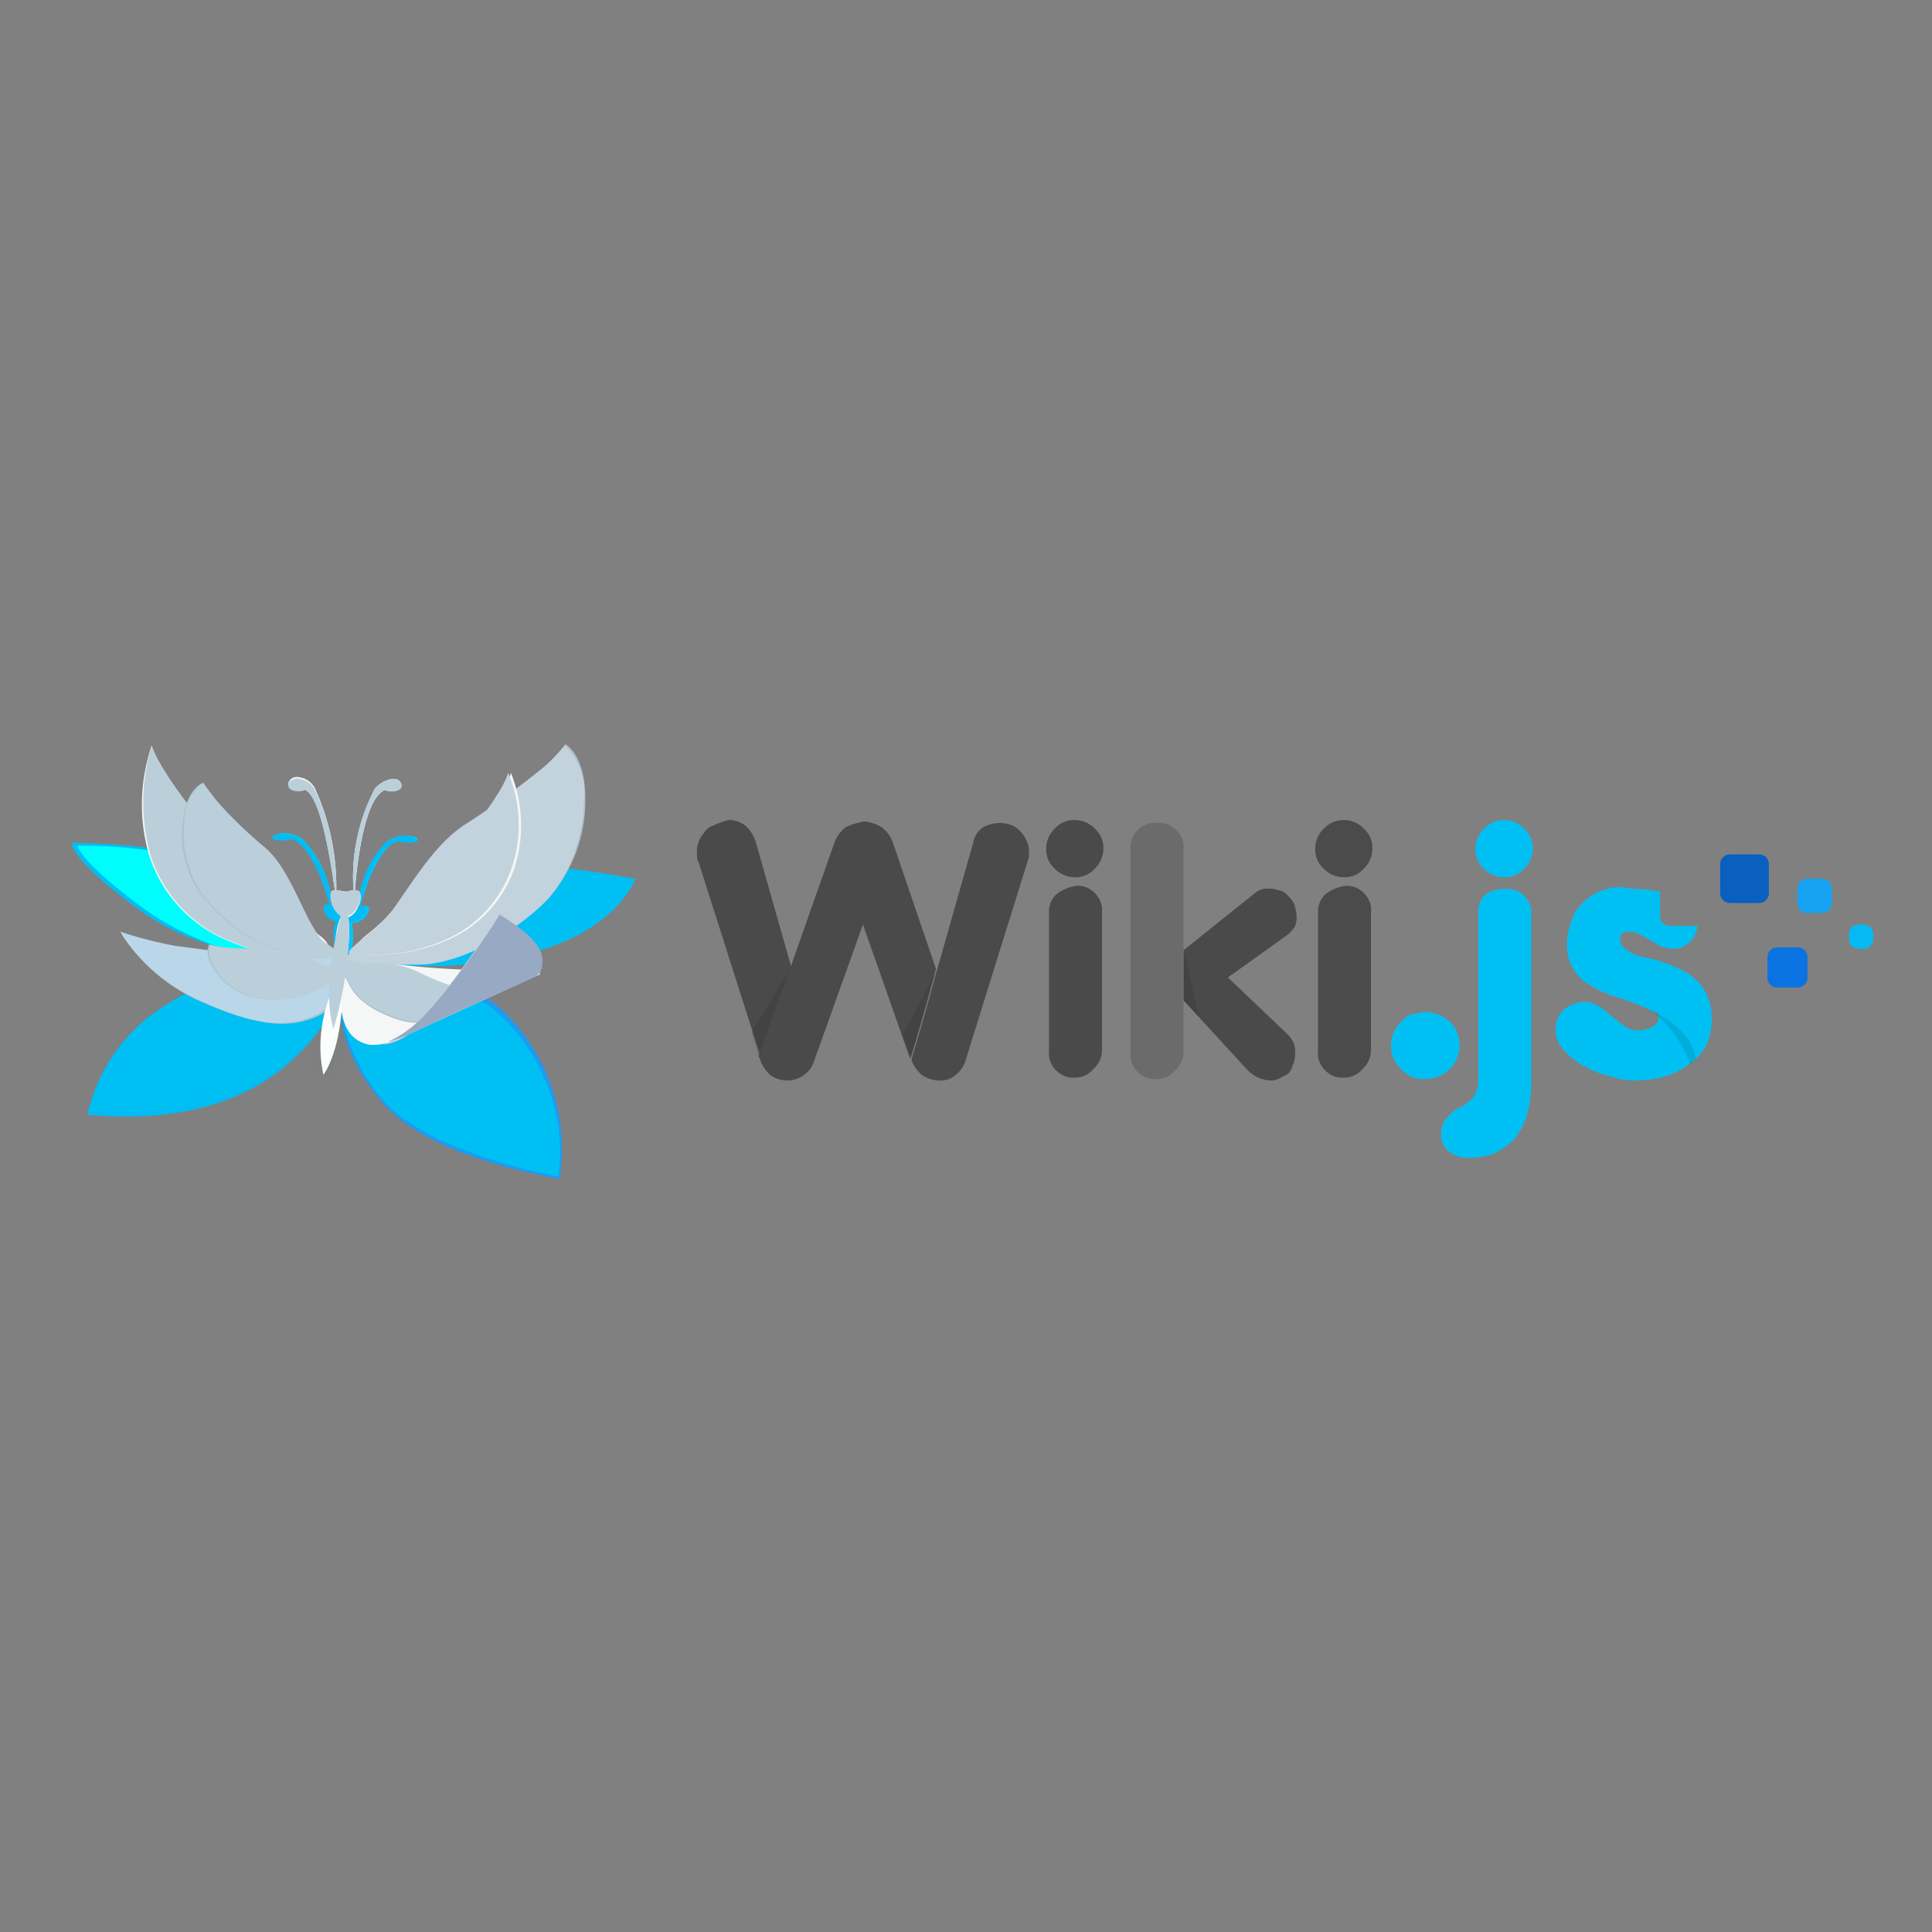 <svg xmlns="http://www.w3.org/2000/svg" xmlns:xlink="http://www.w3.org/1999/xlink" width="135" height="135" viewBox="0 0 135 135">
  <rect x="0" y="0" width="135" height="135" fill="#808080" stroke="none"/>
  <defs>
    <linearGradient id="linear-gradient" x1="-58.013" y1="52.837" x2="-57.961" y2="52.837" gradientUnits="objectBoundingBox">
      <stop offset="0" stop-color="#2196f3"/>
      <stop offset="0.01" stop-color="#2196f3"/>
      <stop offset="1" stop-color="#00c0f3"/>
    </linearGradient>
    <linearGradient id="linear-gradient-2" x1="-44.057" y1="11.098" x2="-44.017" y2="11.098" xlink:href="#linear-gradient"/>
    <linearGradient id="linear-gradient-3" x1="-28.673" y1="44.154" x2="-28.647" y2="44.154" xlink:href="#linear-gradient"/>
    <linearGradient id="linear-gradient-4" x1="-28.69" y1="20.976" x2="-28.665" y2="20.976" xlink:href="#linear-gradient"/>
    <radialGradient id="radial-gradient" cx="0.02" cy="-0.038" r="1.459" gradientTransform="translate(-26.483 34.676) rotate(180) scale(0.947 1)" gradientUnits="objectBoundingBox">
      <stop offset="0" stop-color="#3d4ead"/>
      <stop offset="1" stop-color="#00c0f3"/>
    </radialGradient>
    <linearGradient id="linear-gradient-5" x1="-10.914" y1="24.719" x2="-10.899" y2="24.719" gradientUnits="objectBoundingBox">
      <stop offset="0" stop-color="#3f51b4"/>
      <stop offset="1" stop-color="#00c0f3"/>
    </linearGradient>
    <radialGradient id="radial-gradient-2" cx="-0.057" cy="0.962" r="3.005" gradientTransform="translate(-15.215 73.491) rotate(180) scale(0.372 1)" xlink:href="#radial-gradient"/>
    <radialGradient id="radial-gradient-3" cx="0.855" cy="3.754" r="4.483" gradientTransform="matrix(-0.356, -0.671, 0.304, -0.7, -23.764, 44.968)" gradientUnits="objectBoundingBox">
      <stop offset="0" stop-color="#0072e9"/>
      <stop offset="1" stop-color="#00fdfe"/>
    </radialGradient>
    <radialGradient id="radial-gradient-4" cx="0.475" cy="0.495" r="0.178" gradientTransform="matrix(2.466, 0.129, 0.904, -2.8, 58.483, 140.416)" gradientUnits="objectBoundingBox">
      <stop offset="0" stop-color="#153e68" stop-opacity="0.341"/>
      <stop offset="1" stop-color="#153e68" stop-opacity="0.012"/>
    </radialGradient>
    <radialGradient id="radial-gradient-5" cx="0.287" cy="0.309" r="0.33" gradientTransform="matrix(-0.582, 0.728, -1.464, -1.623, 5.616, 53.715)" gradientUnits="objectBoundingBox">
      <stop offset="0" stop-color="#00336f"/>
      <stop offset="1" stop-color="#00336f" stop-opacity="0"/>
    </radialGradient>
    <radialGradient id="radial-gradient-6" cx="0.415" cy="0.346" r="0.369" gradientTransform="matrix(-0.33, 0.864, -1.228, -1.092, 11.071, 56.255)" gradientUnits="objectBoundingBox">
      <stop offset="0" stop-color="#00336f" stop-opacity="0.502"/>
      <stop offset="1" stop-color="#00336f" stop-opacity="0"/>
    </radialGradient>
    <radialGradient id="radial-gradient-7" cx="0.266" cy="0.355" r="0.376" gradientTransform="matrix(-0.307, 0.922, -1.586, -0.839, 15.946, 54.794)" xlink:href="#radial-gradient-6"/>
    <radialGradient id="radial-gradient-8" cx="0.268" cy="0.354" r="0.375" gradientTransform="matrix(-0.304, 0.923, -1.589, -0.836, 18.89, 64.504)" xlink:href="#radial-gradient-5"/>
    <radialGradient id="radial-gradient-9" cx="0.661" cy="0.269" r="0.349" gradientTransform="matrix(-0.466, -0.75, 1.368, -1.71, -42.731, 45.767)" gradientUnits="objectBoundingBox">
      <stop offset="0" stop-color="#002d68"/>
      <stop offset="1" stop-color="#002d68" stop-opacity="0"/>
    </radialGradient>
    <radialGradient id="radial-gradient-10" cx="0.659" cy="0.282" r="0.354" gradientTransform="matrix(-0.554, -0.745, 1.363, -1.469, -40.145, 34.424)" xlink:href="#radial-gradient-9"/>
    <radialGradient id="radial-gradient-11" cx="0.672" cy="0.328" r="0.376" gradientTransform="matrix(-0.323, -0.888, 1.477, -1.084, -65.588, 47.96)" xlink:href="#radial-gradient-9"/>
    <radialGradient id="radial-gradient-12" cx="0.728" cy="0.619" r="0.313" gradientTransform="matrix(0.448, -0.895, 2.118, 1.054, -64.257, -17.472)" xlink:href="#radial-gradient-9"/>
    <radialGradient id="radial-gradient-13" cx="0.002" cy="0.627" r="2.029" gradientTransform="matrix(0.497, -0.129, -0.019, -0.285, -5.401, 36.034)" gradientUnits="objectBoundingBox">
      <stop offset="0" stop-color="#00326d"/>
      <stop offset="1" stop-color="#003b79" stop-opacity="0"/>
    </radialGradient>
    <radialGradient id="radial-gradient-14" cx="0.003" cy="0.401" r="1.923" gradientTransform="matrix(0.524, 0.104, 0.017, -0.307, -6.783, 41.777)" xlink:href="#radial-gradient-13"/>
    <radialGradient id="radial-gradient-15" cx="0.002" cy="0.602" r="1.852" gradientTransform="matrix(0.545, -0.121, -0.021, -0.314, -6.325, 44.079)" xlink:href="#radial-gradient-13"/>
    <linearGradient id="linear-gradient-6" x1="-12.414" y1="39.658" x2="-12.398" y2="39.658" gradientUnits="objectBoundingBox">
      <stop offset="0" stop-color="#f5f7fa"/>
      <stop offset="0.53" stop-color="#f1f4f2"/>
      <stop offset="1" stop-color="#bad7e9"/>
    </linearGradient>
    <linearGradient id="linear-gradient-7" x1="-14.255" y1="17.799" x2="-14.236" y2="17.799" gradientUnits="objectBoundingBox">
      <stop offset="0" stop-color="#fafafa"/>
      <stop offset="0.26" stop-color="#f1f6f8"/>
      <stop offset="0.73" stop-color="#dce5eb"/>
      <stop offset="1" stop-color="#bbcfda"/>
    </linearGradient>
    <linearGradient id="linear-gradient-8" x1="-12.565" y1="17.477" x2="-12.55" y2="17.477" gradientUnits="objectBoundingBox">
      <stop offset="0" stop-color="#fdfdff"/>
      <stop offset="0.26" stop-color="#f1f2f2"/>
      <stop offset="0.73" stop-color="#bfd2e0"/>
      <stop offset="1" stop-color="#afc0cc"/>
    </linearGradient>
    <linearGradient id="linear-gradient-9" x1="-12.155" y1="17.32" x2="-12.14" y2="17.32" gradientUnits="objectBoundingBox">
      <stop offset="0" stop-color="#f1f6f6"/>
      <stop offset="0.41" stop-color="#fdfdfd"/>
      <stop offset="0.55" stop-color="#f5f8fa"/>
      <stop offset="0.89" stop-color="#d6e1e7"/>
      <stop offset="0.98" stop-color="#c3d3dd"/>
      <stop offset="1" stop-color="#c3d3dd"/>
    </linearGradient>
    <radialGradient id="radial-gradient-16" cx="0.505" cy="0.506" r="0.735" gradientTransform="matrix(0.648, 0.543, 0.203, -0.408, -13.806, 59.405)" gradientUnits="objectBoundingBox">
      <stop offset="0" stop-color="#153e68"/>
      <stop offset="1" stop-color="#153e68" stop-opacity="0"/>
    </radialGradient>
    <radialGradient id="radial-gradient-17" cx="0.497" cy="0.504" r="0.733" gradientTransform="matrix(0.655, 0.603, 0.202, -0.325, -14.092, 58.783)" xlink:href="#radial-gradient-16"/>
    <radialGradient id="radial-gradient-18" cx="0.498" cy="0.489" r="0.841" gradientTransform="matrix(0.585, -0.488, -0.125, -0.333, -4.015, 42.063)" xlink:href="#radial-gradient-16"/>
    <radialGradient id="radial-gradient-19" cx="0.505" cy="0.491" r="0.816" gradientTransform="matrix(0.594, -0.488, -0.141, -0.371, -3.252, 42.836)" xlink:href="#radial-gradient-16"/>
    <radialGradient id="radial-gradient-20" cx="0.504" cy="0.506" r="0.742" gradientTransform="matrix(0.642, -0.568, -0.199, -0.371, -1.014, 35.594)" gradientUnits="objectBoundingBox">
      <stop offset="0" stop-color="#153e68"/>
      <stop offset="1" stop-color="#1a426b" stop-opacity="0"/>
    </radialGradient>
    <radialGradient id="radial-gradient-21" cx="0.507" cy="0.503" r="0.539" gradientTransform="matrix(0.661, -0.913, -0.649, -0.179, 5.786, -3.09)" gradientUnits="objectBoundingBox">
      <stop offset="0" stop-color="#153e68"/>
      <stop offset="1" stop-color="#1b436c" stop-opacity="0"/>
    </radialGradient>
    <linearGradient id="linear-gradient-10" x1="-18.487" y1="21.812" x2="-18.463" y2="21.812" xlink:href="#linear-gradient-8"/>
    <linearGradient id="linear-gradient-11" x1="-18.724" y1="21.771" x2="-18.7" y2="21.771" xlink:href="#linear-gradient-7"/>
    <radialGradient id="radial-gradient-22" cx="0.503" cy="0.511" r="0.451" gradientTransform="matrix(0.197, 0.945, 1.087, -0.624, -90.594, 128.209)" xlink:href="#radial-gradient-16"/>
    <radialGradient id="radial-gradient-23" cx="0.506" cy="0.492" r="0.504" gradientTransform="matrix(0.022, 0.999, 0.982, -0.077, -108.186, 116.351)" xlink:href="#radial-gradient-16"/>
    <radialGradient id="radial-gradient-24" cx="0.51" cy="0.502" r="0.397" gradientTransform="matrix(0.234, 0.921, 1.227, -0.862, -128.772, 186.684)" xlink:href="#radial-gradient-16"/>
    <linearGradient id="linear-gradient-12" x1="-20.911" y1="64.493" x2="-20.884" y2="64.493" xlink:href="#linear-gradient-8"/>
    <linearGradient id="linear-gradient-13" x1="-20.894" y1="66.554" x2="-20.867" y2="66.554" xlink:href="#linear-gradient-7"/>
    <radialGradient id="radial-gradient-25" cx="0.504" cy="0.487" r="0.894" gradientTransform="translate(-21.452 83.224) rotate(180) scale(0.43 1)" gradientUnits="objectBoundingBox">
      <stop offset="0" stop-color="#f9f9fa"/>
      <stop offset="1" stop-color="#f5f7f7"/>
    </radialGradient>
    <radialGradient id="radial-gradient-26" cx="0.5" cy="0.497" r="0.72" gradientTransform="matrix(0.66, 0.579, 0.221, -0.385, -23.22, 93.963)" xlink:href="#radial-gradient-16"/>
    <radialGradient id="radial-gradient-27" cx="0.497" cy="0.502" r="0.648" gradientTransform="matrix(0.708, 0.579, 0.31, -0.502, -31.576, 118.724)" xlink:href="#radial-gradient-16"/>
    <radialGradient id="radial-gradient-28" cx="0.496" cy="0.5" r="0.648" gradientTransform="matrix(0.708, 0.579, 0.31, -0.502, -31.638, 118.767)" xlink:href="#radial-gradient-16"/>
    <linearGradient id="linear-gradient-14" x1="-21.609" y1="56.497" x2="-21.581" y2="56.497" xlink:href="#linear-gradient-8"/>
    <linearGradient id="linear-gradient-15" x1="-21.607" y1="53.977" x2="-21.58" y2="53.977" xlink:href="#linear-gradient-7"/>
    <linearGradient id="linear-gradient-16" x1="-19.103" y1="27.959" x2="-19.08" y2="27.959" gradientUnits="objectBoundingBox">
      <stop offset="0" stop-color="#aebcd0"/>
      <stop offset="0.22" stop-color="#859bb9"/>
      <stop offset="0.53" stop-color="#a1b1c9"/>
      <stop offset="1" stop-color="#97a9c3"/>
    </linearGradient>
    <linearGradient id="linear-gradient-17" x1="-134.238" y1="37.945" x2="-134.07" y2="37.945" gradientUnits="objectBoundingBox">
      <stop offset="0" stop-color="#c0cbda"/>
      <stop offset="0.02" stop-color="#c0cbda"/>
      <stop offset="0.11" stop-color="#d4dbe5"/>
      <stop offset="0.45" stop-color="#f5f6f9"/>
      <stop offset="0.59" stop-color="#fdfdfd"/>
      <stop offset="1" stop-color="#fcfdfd"/>
    </linearGradient>
    <radialGradient id="radial-gradient-29" cx="0.513" cy="0.509" r="0.65" gradientTransform="translate(-39.102 48.88) rotate(180) scale(0.894 0.686)" gradientUnits="objectBoundingBox">
      <stop offset="0" stop-color="#3f51b5"/>
      <stop offset="1" stop-color="#04bbf3"/>
    </radialGradient>
    <linearGradient id="linear-gradient-18" x1="-25.504" y1="18.32" x2="-25.472" y2="18.32" gradientUnits="objectBoundingBox">
      <stop offset="0" stop-color="#afc0cc"/>
      <stop offset="0.24" stop-color="#afc0cc"/>
      <stop offset="0.74" stop-color="#f1f2f2"/>
      <stop offset="1" stop-color="#fdfdff"/>
    </linearGradient>
    <linearGradient id="linear-gradient-19" x1="-25.501" y1="15.171" x2="-25.469" y2="15.171" xlink:href="#linear-gradient-7"/>
    <linearGradient id="linear-gradient-20" x1="-17.379" y1="20.552" x2="-17.358" y2="20.552" xlink:href="#linear-gradient-9"/>
    <linearGradient id="linear-gradient-21" x1="-63.578" y1="14.449" x2="-63.514" y2="14.449" gradientUnits="objectBoundingBox">
      <stop offset="0" stop-color="#6b6b6b"/>
      <stop offset="1" stop-color="#4a4a4a"/>
    </linearGradient>
    <linearGradient id="linear-gradient-22" x1="-68.277" y1="14.742" x2="-68.214" y2="14.742" gradientUnits="objectBoundingBox">
      <stop offset="0" stop-color="#6b6b6b"/>
      <stop offset="1" stop-color="#4b4b4b"/>
    </linearGradient>
    <linearGradient id="linear-gradient-23" x1="-34.743" y1="15.926" x2="-34.704" y2="15.926" xlink:href="#linear-gradient-21"/>
    <linearGradient id="linear-gradient-24" x1="-18.81" y1="14.368" x2="-18.789" y2="14.368" xlink:href="#linear-gradient-21"/>
    <linearGradient id="linear-gradient-25" x1="-29.887" y1="14.457" x2="-29.857" y2="14.457" xlink:href="#linear-gradient-21"/>
    <linearGradient id="linear-gradient-26" x1="-33.117" y1="19.022" x2="-33.085" y2="19.022" xlink:href="#linear-gradient-21"/>
    <linearGradient id="linear-gradient-27" x1="-70.364" y1="14.569" x2="-70.295" y2="14.569" gradientUnits="objectBoundingBox">
      <stop offset="0" stop-color="#4b4b4b"/>
      <stop offset="1" stop-color="#6b6b6b"/>
    </linearGradient>
    <clipPath id="clip-wikijs-logo">
      <rect width="135" height="135"/>
    </clipPath>
  </defs>
  <g id="wikijs-logo" clip-path="url(#clip-wikijs-logo)">
    <g id="wikijs-logo-2" data-name="wikijs-logo" transform="translate(0.4 -0.3)">
      <path id="Path_458" data-name="Path 458" d="M98.2,71.2a1.794,1.794,0,0,0-.7.5,3.039,3.039,0,0,0-.5.7,2.92,2.92,0,0,0-.2.9,2.193,2.193,0,0,0,.7,1.7,2.06,2.06,0,0,0,1.7.7,2.39,2.39,0,0,0,2.4-2.4,2.92,2.92,0,0,0-.2-.9,1.794,1.794,0,0,0-.5-.7,2.177,2.177,0,0,0-.8-.5,2.92,2.92,0,0,0-.9-.2c-.4.1-.7.1-1,.2Z" fill="url(#linear-gradient)"/>
      <path id="Path_459" data-name="Path 459" d="M103.3,58.2a1.974,1.974,0,0,0-.6,1.4,1.816,1.816,0,0,0,.6,1.4,1.974,1.974,0,0,0,1.4.6,1.816,1.816,0,0,0,1.4-.6,1.974,1.974,0,0,0,.6-1.4,1.816,1.816,0,0,0-.6-1.4,1.933,1.933,0,0,0-2.8,0Zm.1,4.6a1.656,1.656,0,0,0-.5,1.3V75.7a2.509,2.509,0,0,1-.2,1,1.47,1.47,0,0,1-.5.6,2.092,2.092,0,0,1-.6.4,2.092,2.092,0,0,0-.6.4,3.171,3.171,0,0,0-.5.6,2,2,0,0,0-.2.9,1.425,1.425,0,0,0,.6,1.2,2.116,2.116,0,0,0,1.4.4,4.671,4.671,0,0,0,1.7-.3,4.508,4.508,0,0,0,1.4-1,4.608,4.608,0,0,0,.9-1.7,8.751,8.751,0,0,0,.3-2.4V64.2a1.483,1.483,0,0,0-.1-.7,1.839,1.839,0,0,0-1-1,2.6,2.6,0,0,0-2.1.3Z" fill="url(#linear-gradient-2)"/>
      <path id="Path_460" data-name="Path 460" d="M108.8,70.9a2.06,2.06,0,0,0,.1,2.8,5.255,5.255,0,0,0,1.4,1.1,6.7,6.7,0,0,0,1.8.7,5.663,5.663,0,0,0,1.8.3,7.612,7.612,0,0,0,2.1-.3,5.559,5.559,0,0,0,1.7-.9,1.205,1.205,0,0,0,.5-.5c-.2-1.4-1.3-2.7-3.6-3.6.2.1.3.1.4.2.3.2.5.4.5.7s-.2.5-.5.7a2.92,2.92,0,0,1-.9.2,1.689,1.689,0,0,1-1-.3c-.3-.2-.6-.5-.9-.7a5.5,5.5,0,0,0-.9-.7,1.929,1.929,0,0,0-1-.3A2.618,2.618,0,0,0,108.8,70.9Z" fill="url(#linear-gradient-3)"/>
      <g id="Group_101" data-name="Group 101" opacity="0.1">
        <path id="Path_461" data-name="Path 461" d="M118.1,74.3c-.2-1.4-1.2-2.7-3.6-3.6.2.1.3.1.4.2.1,0,.1.1.2.1h0a8.14,8.14,0,0,1,2.6,3.7l.4-.4"/>
      </g>
      <path id="Path_462" data-name="Path 462" d="M111.6,62.5a3.39,3.39,0,0,0-1.4.9,2.577,2.577,0,0,0-.8,1.3,4.146,4.146,0,0,0-.3,1.6,2.969,2.969,0,0,0,.5,1.8,3.179,3.179,0,0,0,1.2,1.1,10.092,10.092,0,0,0,1.5.7,13.082,13.082,0,0,1,1.5.5,4.874,4.874,0,0,1,.7.3c2.4,1,3.4,2.3,3.6,3.6a5.5,5.5,0,0,0,.7-.9,4.211,4.211,0,0,0,.4-2,3.557,3.557,0,0,0-.5-1.9,3.447,3.447,0,0,0-1.2-1.2,10.092,10.092,0,0,0-1.5-.7,8.331,8.331,0,0,0-1.5-.4,3.337,3.337,0,0,1-1.2-.5,1.02,1.02,0,0,1-.5-.8.52.52,0,0,1,.2-.4.6.6,0,0,1,.4-.1,1.884,1.884,0,0,1,.8.2,5.735,5.735,0,0,1,.7.4c.2.1.5.3.7.4a2.959,2.959,0,0,0,1,.2,1.721,1.721,0,0,0,1.6-1.6h-1.9a.684.684,0,0,1-.7-.7V62.6h-.1a11.076,11.076,0,0,0-1.9-.2,3.269,3.269,0,0,0-2,.1Z" fill="url(#linear-gradient-4)"/>
      <path id="Path_463" data-name="Path 463" d="M119.8,62.7a.684.684,0,0,0,.7.7h2a.684.684,0,0,0,.7-.7v-2a.684.684,0,0,0-.7-.7h-2a.684.684,0,0,0-.7.7v2Z" fill="#0960be"/>
      <path id="Path_464" data-name="Path 464" d="M125.2,63.4a.684.684,0,0,0,.7.7h1a.684.684,0,0,0,.7-.7v-1a.684.684,0,0,0-.7-.7h-1a.684.684,0,0,0-.7.7Z" fill="#17a3f3"/>
      <path id="Path_465" data-name="Path 465" d="M123.1,68.6a.684.684,0,0,0,.7.7h1.4a.684.684,0,0,0,.7-.7V67.2a.684.684,0,0,0-.7-.7h-1.4a.684.684,0,0,0-.7.7Z" fill="#0b72e1"/>
      <path id="Path_466" data-name="Path 466" d="M128.8,65.9a.684.684,0,0,0,.7.7h.3a.684.684,0,0,0,.7-.7v-.3a.684.684,0,0,0-.7-.7h-.3a.684.684,0,0,0-.7.7Z" fill="#05baf3"/>
      <path id="Path_467" data-name="Path 467" d="M24.8,67.8s6.6.2,9.7,2.9a13.4,13.4,0,0,1,4.2,12c-1.8-.4-9.4-1.7-12.5-5.5s-3-6.5-2.6-8.1c.3-1.7,1.2-1.3,1.2-1.3" fill="#1c9cf3"/>
      <path id="Path_468" data-name="Path 468" d="M23.7,69a6.687,6.687,0,0,0,0,3.2,13.041,13.041,0,0,0,2.6,4.9c3.2,3.8,12.2,5.4,12.3,5.4a12.3,12.3,0,0,0-.7-6.2A13.484,13.484,0,0,0,34.3,71c-3-2.6-9.6-2.9-9.7-2.9h-.2C24.1,68,23.8,68.4,23.7,69Z" fill="url(#radial-gradient)"/>
      <path id="Path_469" data-name="Path 469" d="M23.1,67.8s.8,1.7-1.1,4.4c-2,2.6-6.1,6.9-16.3,6a12.206,12.206,0,0,1,4.1-6.7,17.817,17.817,0,0,1,9.3-3.7,18.851,18.851,0,0,1,4,0" fill="#04bbf3"/>
      <path id="Path_470" data-name="Path 470" d="M19.1,67.9a15.02,15.02,0,0,0-5,1.2,14.338,14.338,0,0,0-4.3,2.5,12.139,12.139,0,0,0-3.9,6.3c.8.1,2.4.1,2.4.1a19.08,19.08,0,0,0,9.3-2.1A16.09,16.09,0,0,0,22,72c1.6-2.1,1.3-3.5,1.2-4-.3,0-1.2-.1-2.8-.1Z" fill="url(#linear-gradient-5)"/>
      <path id="Path_471" data-name="Path 471" d="M44,61.7s-1.2,3.5-7,5.1a30.435,30.435,0,0,1-12.1.6,11.528,11.528,0,0,1,5.8-5.8c4.2-1.8,11.8-.1,13.3.1" fill="#02bef3"/>
      <path id="Path_472" data-name="Path 472" d="M30.5,62.1a11.39,11.39,0,0,0-5.6,5.4,32.83,32.83,0,0,0,4.4.3,24.767,24.767,0,0,0,7.5-1c4.7-1.3,6.4-4,6.9-4.9a59.37,59.37,0,0,0-8.5-1.1A9.73,9.73,0,0,0,30.5,62.1Z" fill="url(#radial-gradient-2)"/>
      <path id="Path_473" data-name="Path 473" d="M23,68s-8.5-.4-13.5-4-4.9-4.8-4.9-4.8,5.6,0,8.4,1A22.448,22.448,0,0,1,23,68" fill="#02bef3"/>
      <path id="Path_474" data-name="Path 474" d="M9.8,63.9a20.409,20.409,0,0,0,7,3.1h0c2.9.3,5.3.9,5.9.9a25.043,25.043,0,0,0-4.6-4.6,19.017,19.017,0,0,0-4.8-2.8,6.89,6.89,0,0,1-.8-.3A30.817,30.817,0,0,0,5,59.4C5.1,59.7,5.7,60.9,9.8,63.9Z" fill="url(#radial-gradient-3)"/>
      <path id="Path_475" data-name="Path 475" d="M23.1,68.9c.8.1,1.2,1.8.9,3.8s-1.1,3.5-1.8,3.4c-.8-.1-1.2-1.8-.9-3.8C21.5,70.3,22.3,68.8,23.1,68.9Z" fill-rule="evenodd" fill="url(#radial-gradient-4)"/>
      <g id="Group_102" data-name="Group 102">
        <path id="Path_476" data-name="Path 476" d="M24.2,67.8c-2.5.5,1,11.8,4.9,13.5,7.4,3.3,11.4-3.1,11.4-5.4S30.4,66.6,24.2,67.8Z" fill="url(#radial-gradient-5)"/>
        <path id="Path_477" data-name="Path 477" d="M20.6,71c-.9,1.7,6.5,7.4,9.8,6.7,3.3-.6,7.7-4,7.4-5.8S31.4,65,26.6,66.8C23.4,68.1,21.5,69.4,20.6,71Z" fill="url(#radial-gradient-6)"/>
        <path id="Path_478" data-name="Path 478" d="M23.8,71.8c-.7,1.8,4.2,6.9,7.4,5.8s7.1-5,6.5-6.7c-.6-1.8-7.2-6-11.7-3.5C22.9,68.9,24.4,70,23.8,71.8Z" fill="url(#radial-gradient-7)"/>
        <path id="Path_479" data-name="Path 479" d="M23.3,71c-.6,1.5,3.5,5.8,6.2,4.9s6.1-4.2,5.6-5.7-6.1-5-10-3C22.6,68.5,23.8,69.5,23.3,71Z" fill="url(#radial-gradient-8)"/>
      </g>
      <g id="Group_103" data-name="Group 103">
        <path id="Path_480" data-name="Path 480" d="M24.2,70.8c-.5,1.5-6.1,7.8-10,8.7s-7.7-3.2-8-5c-.4-1.9,5.5-7.2,11.4-7.6,3.9-.4,7.4,1.3,6.6,3.9" fill="url(#radial-gradient-9)"/>
        <path id="Path_481" data-name="Path 481" d="M24,69.9c-.4,1.8-5.5,8.8-9.3,9.6s-7.9-4.3-8.5-6.6c-.5-2.2,4.9-8.1,10.9-8.2,4,0,7.6,2.3,6.9,5.2" fill="url(#radial-gradient-10)"/>
        <path id="Path_482" data-name="Path 482" d="M21.3,71c-.5,1-5,4.4-7.6,4.3s-4.4-3.7-4.3-5.1,4.5-4.1,8.4-3.3c2.5.6,4.4,2.5,3.5,4.1" fill="url(#radial-gradient-11)"/>
      </g>
      <path id="Path_483" data-name="Path 483" d="M15.6,69.4c-1.1.1-6.5-1.5-7.9-3.6s.4-5.7,1.6-6.5,6,1.3,7.6,4.9c1,2.3.6,4.9-1.3,5.2" fill="url(#radial-gradient-12)"/>
      <g id="Group_104" data-name="Group 104">
        <path id="Path_484" data-name="Path 484" d="M35.2,60.1c4.8-.6,9,.7,9.3,3.1.3,2.3-3.4,4.8-8.2,5.4s-9-.7-9.3-3.1C26.7,63.2,30.4,60.7,35.2,60.1Z" fill-rule="evenodd" fill="url(#radial-gradient-13)"/>
        <path id="Path_485" data-name="Path 485" d="M36.2,60.4c4.4.5,7.7,2.7,7.5,4.9-.2,2.3-4,3.7-8.3,3.3-4.4-.5-7.7-2.7-7.5-4.9C28.1,61.4,31.9,60,36.2,60.4Z" fill-rule="evenodd" fill="url(#radial-gradient-14)"/>
        <path id="Path_486" data-name="Path 486" d="M33.1,61.2c3.7-.5,6.9.8,7.1,2.7.2,2-2.6,3.9-6.2,4.4-3.7.5-6.9-.8-7.1-2.7C26.6,63.6,29.4,61.6,33.1,61.2Z" fill-rule="evenodd" fill="url(#radial-gradient-15)"/>
      </g>
      <path id="Path_487" data-name="Path 487" d="M23.5,67.9c0,.1.3,2.5-1.7,3.4-1.6.7-3.5,1-7.9-.9a12.789,12.789,0,0,1-5.8-4.8,18.174,18.174,0,0,0,3.9,1c1.5.1,5.4.7,6.4.9a12.343,12.343,0,0,0,3.4-.1c.6-.2,1.6-.6,1.7.5" fill="#b3c3ce"/>
      <path id="Path_488" data-name="Path 488" d="M13.8,70.3c4.3,2,6.3,1.6,7.9.9a3.025,3.025,0,0,0,1.7-3.4c-.1-1.2-1.1-.8-1.7-.6a26.058,26.058,0,0,1-3.8-.1c-1.7-.1-4.4-.5-6-.7a27.886,27.886,0,0,1-3.9-1A12.611,12.611,0,0,0,13.8,70.3Z" fill="url(#linear-gradient-6)"/>
      <path id="Path_489" data-name="Path 489" d="M22.1,65.8a24.271,24.271,0,0,1-2.5-2.3c-1.1-1.2-4.8-4.6-5.7-5.6-.9-.9-3.3-4.1-3.7-5.5A12.714,12.714,0,0,0,10,60a9.609,9.609,0,0,0,5.7,6.1,13.891,13.891,0,0,0,5.8,1.1c.8,0,1.7-.4.6-1.4" fill="#f5f6f2"/>
      <path id="Path_490" data-name="Path 490" d="M10.1,60a9.609,9.609,0,0,0,5.7,6.1,14.719,14.719,0,0,0,5.8,1.2c.4,0,1.6,0,1.6-.2.1-.4-.6-.7-1.1-1.1a19.571,19.571,0,0,1-2.5-2.5c-1.1-1.2-4.8-4.6-5.7-5.6-.9-.9-3.3-4.1-3.7-5.5A13.69,13.69,0,0,0,10.1,60Z" fill="url(#linear-gradient-7)"/>
      <path id="Path_491" data-name="Path 491" d="M37.4,54.1a46.388,46.388,0,0,1-5.3,3.8c-2,1.3-3.3,3.5-4.9,5.8a17.922,17.922,0,0,1-3.1,3.5,33.469,33.469,0,0,0,4.8.4c3.6,0,7.6-3,9.1-4.6a10.366,10.366,0,0,0,2.5-6.9c0-3.1-1.4-3.8-1.4-3.8A13.261,13.261,0,0,1,37.4,54.1Z" fill="url(#linear-gradient-8)"/>
      <path id="Path_492" data-name="Path 492" d="M37.6,53.9A69.143,69.143,0,0,1,32,58c-2,1.4-3.3,3.5-4.9,5.8a14.086,14.086,0,0,1-3.3,3.3,1.546,1.546,0,0,0-.3.6c2.2.3,2.7,0,5.3,0,3.6,0,7.6-3,9.1-4.6a10.9,10.9,0,0,0,2.5-6.9,4.6,4.6,0,0,0-1.3-3.8A14.226,14.226,0,0,1,37.6,53.9Z" fill="url(#linear-gradient-9)"/>
      <g id="Group_105" data-name="Group 105">
        <path id="Path_493" data-name="Path 493" d="M18.1,61.7c2.6,1.7,4,4.1,3.2,5.3-.8,1.3-3.6.9-6.2-.8s-4-4.1-3.2-5.3S15.5,60,18.1,61.7Z" fill-rule="evenodd" fill="url(#radial-gradient-16)"/>
        <path id="Path_494" data-name="Path 494" d="M17.9,61.5c2.5,1.9,3.8,4.2,3.1,5.2-.8,1-3.4.3-5.8-1.5-2.5-1.9-3.8-4.2-3.1-5.2S15.4,59.7,17.9,61.5Z" fill-rule="evenodd" fill="url(#radial-gradient-17)"/>
      </g>
      <g id="Group_106" data-name="Group 106">
        <path id="Path_495" data-name="Path 495" d="M29,63.2c2.6-1.4,5.1-1.8,5.6-.8s-1.1,2.9-3.6,4.4c-2.6,1.4-5.1,1.8-5.6.8C24.8,66.6,26.4,64.6,29,63.2Z" fill-rule="evenodd" fill="url(#radial-gradient-18)"/>
        <path id="Path_496" data-name="Path 496" d="M29.7,62c2.5-1.4,5.1-1.7,5.7-.6s-1,3.1-3.5,4.5-5.1,1.7-5.7.6S27.2,63.4,29.7,62Z" fill-rule="evenodd" fill="url(#radial-gradient-19)"/>
        <path id="Path_497" data-name="Path 497" d="M29.4,62.9c2.4-1.6,4.9-2.1,5.7-1,.7,1.1-.6,3.3-3,4.9s-4.9,2.1-5.7,1C25.7,66.8,27,64.6,29.4,62.9Z" fill-rule="evenodd" fill="url(#radial-gradient-20)"/>
        <path id="Path_498" data-name="Path 498" d="M32.3,60.6c.9-2.1,2.4-3.4,3.3-3s.9,2.4,0,4.4c-.9,2.1-2.4,3.4-3.3,3S31.4,62.6,32.3,60.6Z" fill-rule="evenodd" fill="url(#radial-gradient-21)"/>
      </g>
      <path id="Path_499" data-name="Path 499" d="M12.4,57.5a7.211,7.211,0,0,0,1.1,5.1c.9,1.3,3.4,3.8,5.9,4.1a32.015,32.015,0,0,0,3.4.2A8.516,8.516,0,0,1,21,64.2c-.9-1.8-1.6-3.5-2.8-4.6a36.677,36.677,0,0,1-3.4-3.2,16,16,0,0,1-1-1.4S12.7,55.3,12.4,57.5Z" fill="url(#linear-gradient-10)"/>
      <path id="Path_500" data-name="Path 500" d="M12.5,57.5a7.757,7.757,0,0,0,1.1,5.1c.9,1.3,3.4,3.8,5.9,4.1a15.641,15.641,0,0,0,3.5.4,12.146,12.146,0,0,1-2-2.9c-.9-1.8-1.6-3.5-2.8-4.6a28.731,28.731,0,0,1-3.5-3.4c-.7-.9-.9-1.2-.9-1.2A3.141,3.141,0,0,0,12.5,57.5Z" fill="url(#linear-gradient-11)"/>
      <g id="Group_107" data-name="Group 107">
        <path id="Path_501" data-name="Path 501" d="M22.3,68.2c.3,1-.9,2.3-2.8,2.9s-3.7.4-4-.6.9-2.3,2.8-2.9S22,67.3,22.3,68.2Z" fill-rule="evenodd" fill="url(#radial-gradient-22)"/>
        <path id="Path_502" data-name="Path 502" d="M21.5,68.9c0,.9-1.3,1.7-3.1,1.8-1.7.1-3.2-.6-3.2-1.5s1.3-1.7,3.1-1.8C20,67.3,21.5,68,21.5,68.9Z" fill-rule="evenodd" fill="url(#radial-gradient-23)"/>
        <path id="Path_503" data-name="Path 503" d="M23,68.5c.3.6-.7,1.6-2.1,2.2s-2.8.6-3.1-.1c-.2-.6.8-1.6,2.2-2.2S22.8,67.8,23,68.5Z" fill-rule="evenodd" fill="url(#radial-gradient-24)"/>
      </g>
      <path id="Path_504" data-name="Path 504" d="M14.6,68.1A4.539,4.539,0,0,0,17.3,70a7.049,7.049,0,0,0,4.6-.6A12.869,12.869,0,0,0,23.6,68a5.336,5.336,0,0,1-2-.5,7.141,7.141,0,0,0-3.3-.9,27.19,27.19,0,0,1-3-.1c-.7-.1-1.1-.2-1.1-.2S13.8,67,14.6,68.1Z" fill="url(#linear-gradient-12)"/>
      <path id="Path_505" data-name="Path 505" d="M14.7,68.1A4.539,4.539,0,0,0,17.4,70a7.049,7.049,0,0,0,4.6-.6A9.388,9.388,0,0,0,23.8,68a6.327,6.327,0,0,1-2.2-.5,7.141,7.141,0,0,0-3.3-.9,28.177,28.177,0,0,1-3.1-.1,3.526,3.526,0,0,1-.9-.2A2.05,2.05,0,0,0,14.7,68.1Z" fill="url(#linear-gradient-13)"/>
      <path id="Path_506" data-name="Path 506" d="M36,67.8c-1.1.5-5.8.2-7.6,0a37.914,37.914,0,0,0-3.9-.2c-1.2-.1-1,.3-1.1,1.5-.2,3.4,1.1,4,2,4.2a3.984,3.984,0,0,0,1.8-.3s9.2-4.2,10.1-4.6c.2-.9.1-1.1-.1-1.1C37,67.2,36.6,67.5,36,67.8Z" fill="url(#radial-gradient-25)"/>
      <g id="Group_108" data-name="Group 108">
        <path id="Path_507" data-name="Path 507" d="M27.4,68.9c1.6,1.1,2.4,2.6,1.9,3.4-.5.7-2.2.4-3.8-.7s-2.4-2.6-1.9-3.4C24.1,67.5,25.8,67.8,27.4,68.9Z" fill-rule="evenodd" fill="url(#radial-gradient-26)"/>
        <path id="Path_508" data-name="Path 508" d="M27,68.9c1.2.9,1.8,2.2,1.2,2.9-.5.7-1.9.7-3.1-.2s-1.8-2.2-1.2-2.9C24.4,67.9,25.8,68,27,68.9Z" fill-rule="evenodd" fill="url(#radial-gradient-27)"/>
        <path id="Path_509" data-name="Path 509" d="M28.2,69c1.2.9,1.8,2.2,1.2,2.9-.5.7-1.9.7-3.1-.2s-1.8-2.2-1.2-2.9C25.6,68,27,68.1,28.2,69Z" fill-rule="evenodd" fill="url(#radial-gradient-28)"/>
      </g>
      <path id="Path_510" data-name="Path 510" d="M24.1,69.3c.8,1.4,2.9,2.2,3.9,2.4a4.557,4.557,0,0,0,3.3-.7c1.2-.7,1.1-1.4,1.1-1.4a4.469,4.469,0,0,1-1.1-.2,18.942,18.942,0,0,1-2.7-1.2,7.4,7.4,0,0,0-3.4-.5,8.375,8.375,0,0,1-2.1-.4S23.6,68.4,24.1,69.3Z" fill="url(#linear-gradient-14)"/>
      <path id="Path_511" data-name="Path 511" d="M24.1,69.2c.8,1.4,2.9,2.2,3.9,2.4a4.557,4.557,0,0,0,3.3-.7,2.124,2.124,0,0,0,1.1-1.4,3.234,3.234,0,0,1-.9-.2,20.059,20.059,0,0,1-2.9-1.2,7.4,7.4,0,0,0-3.4-.5,7.317,7.317,0,0,1-2.2-.5A10.6,10.6,0,0,0,24.1,69.2Z" fill="url(#linear-gradient-15)"/>
      <path id="Path_512" data-name="Path 512" d="M37,68.5a1.16,1.16,0,0,0,.4-.9c0-.6.1-1.5-3-3.4-1,1.9-4.7,6.9-6.2,8a7.52,7.52,0,0,1-1.8,1.1,3.864,3.864,0,0,0,1.7-.7c.8-.7,8.9-4.1,8.9-4.1" fill="#cbd3dd"/>
      <path id="Path_513" data-name="Path 513" d="M28.2,72.2a8.138,8.138,0,0,1-1.5.9,8.115,8.115,0,0,0,1.4-.5c1-.5,9-4.1,9-4.1a1.16,1.16,0,0,0,.4-.9c0-.6.1-1.5-3-3.4C33.4,66.1,29.8,71.1,28.2,72.2Z" fill="url(#linear-gradient-16)"/>
      <path id="Path_514" data-name="Path 514" d="M23.3,68.7c-.2,0-1.9,3.1-1.1,6.7,0,0,1.1-1.4,1.3-4.9C23.5,69.1,23.4,68.7,23.3,68.7Z" fill="url(#linear-gradient-17)"/>
      <path id="Path_515" data-name="Path 515" d="M18.8,58.7c.4-.4,1.8-.1,2.1.4a7.241,7.241,0,0,1,1.9,4.5c.3,0,.6.1,1,.1h.9a6.466,6.466,0,0,1,1.9-4.5,2.289,2.289,0,0,1,2.1-.4c.4.4-.6.4-1.1.2-1.6.3-2.6,3.8-2.8,4.6.4,0,.6,0,.6.2a1.2,1.2,0,0,1-1.2,1,4.985,4.985,0,0,1,0,1.8c-.1.4-.8.8-.8.8-.8-2.5,0-2.8,0-2.8-.6-.1-1-.5-1-.8,0-.2.2-.3.4-.3-.2-.8-1.2-4.3-2.8-4.6-.5.2-1.6.2-1.2-.2" fill="#00c6f9"/>
      <path id="Path_516" data-name="Path 516" d="M26.5,59.2a7.241,7.241,0,0,0-1.9,4.5h-.9a3.083,3.083,0,0,1-1-.1,6.466,6.466,0,0,0-1.9-4.5,2.289,2.289,0,0,0-2.1-.4c-.4.3.6.4,1.1.2,1.6.3,2.6,3.8,2.8,4.6-.3,0-.4,0-.4.3a1.04,1.04,0,0,0,.9.9s-.5.4.1,2.8c0,0,1-.1.8-2.1a1.268,1.268,0,0,0-.1-.6c.7-.1,1.3-.6,1.3-.9,0-.2-.2-.3-.6-.2.2-.8,1.2-4.3,2.8-4.6.5.1,1.5.2,1.1-.2a1.072,1.072,0,0,0-.6-.2A1.978,1.978,0,0,0,26.5,59.2Z" fill="url(#radial-gradient-29)"/>
      <path id="Path_517" data-name="Path 517" d="M19.8,54.9c-.3.6.8.7,1.1.5,1.2.5,1.9,5.8,2.1,7.1-.2,0-.3.1-.3.4a1.75,1.75,0,0,0,.7,1.4v.1s-.8,1.5-.1,4.7a10.391,10.391,0,0,0,.7-3.8,2.483,2.483,0,0,0-.1-.9c.5-.1.9-.9.9-1.4,0-.4-.2-.4-.4-.4.1-1.5.6-6.5,2.1-7.1.4.2,1.4.1,1.1-.5s-1.4-.1-1.8.4a13.279,13.279,0,0,0-1.5,7.1c-.2,0-.3.1-.5.1-.3,0-.5-.1-.7-.1a16.53,16.53,0,0,0-1.4-6.9,1.481,1.481,0,0,0-1.3-1,.6.6,0,0,0-.6.3Z" fill="url(#linear-gradient-18)"/>
      <path id="Path_518" data-name="Path 518" d="M19.8,55c-.3.6.8.7,1.1.5,1.2.5,1.9,5.8,2.1,7-.2,0-.3.1-.3.4a1.75,1.75,0,0,0,.7,1.4v.1s-1.4,4.7-.5,7.8a25.988,25.988,0,0,0,1.1-7,2.483,2.483,0,0,0-.1-.9c.5-.1.9-.9.9-1.4,0-.4-.2-.4-.4-.4.1-1.5.6-6.4,2.1-7,.4.2,1.4.1,1.1-.5s-1.4-.1-1.8.4a13.279,13.279,0,0,0-1.5,7.1c-.2,0-.3.1-.5.1-.3,0-.5-.1-.7-.1a15.888,15.888,0,0,0-1.4-6.8,1.481,1.481,0,0,0-1.3-1A.6.6,0,0,0,19.8,55Z" fill="url(#linear-gradient-19)"/>
      <path id="Path_519" data-name="Path 519" d="M25,65.8a17.988,17.988,0,0,0,2.2-2c1-1,4.1-4,4.9-4.8s2.9-3.5,3.2-4.7a9.879,9.879,0,0,1,.3,6.5,8.48,8.48,0,0,1-5,5.3,12.217,12.217,0,0,1-5,.9c-.7.1-1.5-.3-.6-1.2" fill="#f5f6f2"/>
      <path id="Path_520" data-name="Path 520" d="M32,59c-.8.8-3.9,3.8-4.9,4.8a10.662,10.662,0,0,1-2.2,2.1c-.4.4-1,.8-.9,1s1.1.1,1.4.1a11.8,11.8,0,0,0,5-.9,8.48,8.48,0,0,0,5-5.3,9.281,9.281,0,0,0-.3-6.5C34.8,55.5,32.7,58.2,32,59Z" fill="url(#linear-gradient-20)"/>
      <g id="Group_112" data-name="Group 112">
        <path id="Path_521" data-name="Path 521" d="M73.3,58.2a1.974,1.974,0,0,0-.6,1.4,1.816,1.816,0,0,0,.6,1.4,1.974,1.974,0,0,0,1.4.6,1.816,1.816,0,0,0,1.4-.6,1.974,1.974,0,0,0,.6-1.4,1.816,1.816,0,0,0-.6-1.4,1.974,1.974,0,0,0-1.4-.6A1.816,1.816,0,0,0,73.3,58.2Zm.1,4.6a1.656,1.656,0,0,0-.5,1.3v9.7a1.483,1.483,0,0,0,.1.7,1.839,1.839,0,0,0,1,1,1.7,1.7,0,0,0,.7.1A1.612,1.612,0,0,0,76,75a1.76,1.76,0,0,0,.6-1.3V64a1.483,1.483,0,0,0-.1-.7,1.839,1.839,0,0,0-1-1,1.7,1.7,0,0,0-.7-.1,2.986,2.986,0,0,0-1.4.6Z" fill="url(#linear-gradient-21)"/>
        <path id="Path_522" data-name="Path 522" d="M92.1,58.2a1.974,1.974,0,0,0-.6,1.4,1.816,1.816,0,0,0,.6,1.4,1.974,1.974,0,0,0,1.4.6,1.816,1.816,0,0,0,1.4-.6,1.974,1.974,0,0,0,.6-1.4,1.816,1.816,0,0,0-.6-1.4,1.933,1.933,0,0,0-2.8,0Zm.1,4.6a1.656,1.656,0,0,0-.5,1.3v9.7a1.483,1.483,0,0,0,.1.7,1.839,1.839,0,0,0,1,1,1.7,1.7,0,0,0,.7.1,1.612,1.612,0,0,0,1.3-.6,1.76,1.76,0,0,0,.6-1.3V64a1.483,1.483,0,0,0-.1-.7,1.839,1.839,0,0,0-1-1,1.7,1.7,0,0,0-.7-.1,2.987,2.987,0,0,0-1.4.6Z" fill="url(#linear-gradient-22)"/>
        <path id="Path_523" data-name="Path 523" d="M49.4,58a1.024,1.024,0,0,0-.6.5,1.612,1.612,0,0,0-.4.7,1.7,1.7,0,0,0-.1.7c0,.2,0,.5.1.6L52.7,74c.7-1.9,1.4-3.9,2.2-6.1l-2.5-8.8a2.589,2.589,0,0,0-.7-1.1,1.922,1.922,0,0,0-1.2-.4A6.6,6.6,0,0,0,49.4,58Z" fill="url(#linear-gradient-23)"/>
        <path id="Path_524" data-name="Path 524" d="M58.7,58.1a2.421,2.421,0,0,0-.8,1.1L54.8,68h0c-.8,2.1-1.5,4.2-2.2,6.1l.1.2a2.589,2.589,0,0,0,.7,1.1,2,2,0,0,0,2.4,0,1.834,1.834,0,0,0,.7-1l3.4-9.5,3.3,9.4c.6-1.9,1.2-4.1,1.8-6.3l-3-8.8a2.258,2.258,0,0,0-.8-1.1,2.843,2.843,0,0,0-1.2-.4,4.951,4.951,0,0,0-1.3.4Z" fill="url(#linear-gradient-24)"/>
        <path id="Path_525" data-name="Path 525" d="M68.3,58.1a1.64,1.64,0,0,0-.7,1.1L65.1,68h0q-.9,3.3-1.8,6.3v.1a2.552,2.552,0,0,0,.7,1,2.144,2.144,0,0,0,1.2.4,1.594,1.594,0,0,0,1.2-.4,2.1,2.1,0,0,0,.7-1.1l4.3-13.8a1.268,1.268,0,0,0,.1-.6,1.7,1.7,0,0,0-.1-.7,2.506,2.506,0,0,0-.4-.7,2.651,2.651,0,0,0-.6-.5,2.92,2.92,0,0,0-.9-.2A2.663,2.663,0,0,0,68.3,58.1Z" fill="url(#linear-gradient-25)"/>
        <path id="Path_526" data-name="Path 526" d="M87.3,62.7l-5,4v3.5l4.5,4.9a3.039,3.039,0,0,0,.7.5,3.091,3.091,0,0,0,.8.2,1.268,1.268,0,0,0,.6-.1l.6-.3a.918.918,0,0,0,.4-.6,2,2,0,0,0,.2-.9,1.7,1.7,0,0,0-.1-.7,2.092,2.092,0,0,0-.4-.6l-4.2-4,4.2-3a2.651,2.651,0,0,0,.5-.6,1.7,1.7,0,0,0,.1-.7,2.92,2.92,0,0,0-.2-.9,2.651,2.651,0,0,0-.5-.6.864.864,0,0,0-.6-.3,1.268,1.268,0,0,0-.6-.1A1.314,1.314,0,0,0,87.3,62.7Z" fill="url(#linear-gradient-26)"/>
        <g id="Group_109" data-name="Group 109" opacity="0.1">
          <path id="Path_527" data-name="Path 527" d="M54.8,68l-2.2,6.1-.5-1.6C52.1,72.4,54.8,68,54.8,68Z"/>
        </g>
        <g id="Group_110" data-name="Group 110" opacity="0.1">
          <path id="Path_528" data-name="Path 528" d="M65.1,68l-1.8,6.2-.6-1.6Z"/>
        </g>
        <g id="Group_111" data-name="Group 111" opacity="0.1">
          <path id="Path_529" data-name="Path 529" d="M82.3,66.7l1.1,4.7-1.2-1.3Z"/>
        </g>
        <path id="Path_530" data-name="Path 530" d="M79.1,58.3a1.656,1.656,0,0,0-.5,1.3V73.9a1.483,1.483,0,0,0,.1.7,1.839,1.839,0,0,0,1,1,1.7,1.7,0,0,0,.7.1,1.612,1.612,0,0,0,1.3-.6,1.76,1.76,0,0,0,.6-1.3V59.6a1.483,1.483,0,0,0-.1-.7,1.839,1.839,0,0,0-1-1,1.7,1.7,0,0,0-.7-.1,1.741,1.741,0,0,0-1.4.5Z" fill="url(#linear-gradient-27)"/>
      </g>
    </g>
  </g>
</svg>

